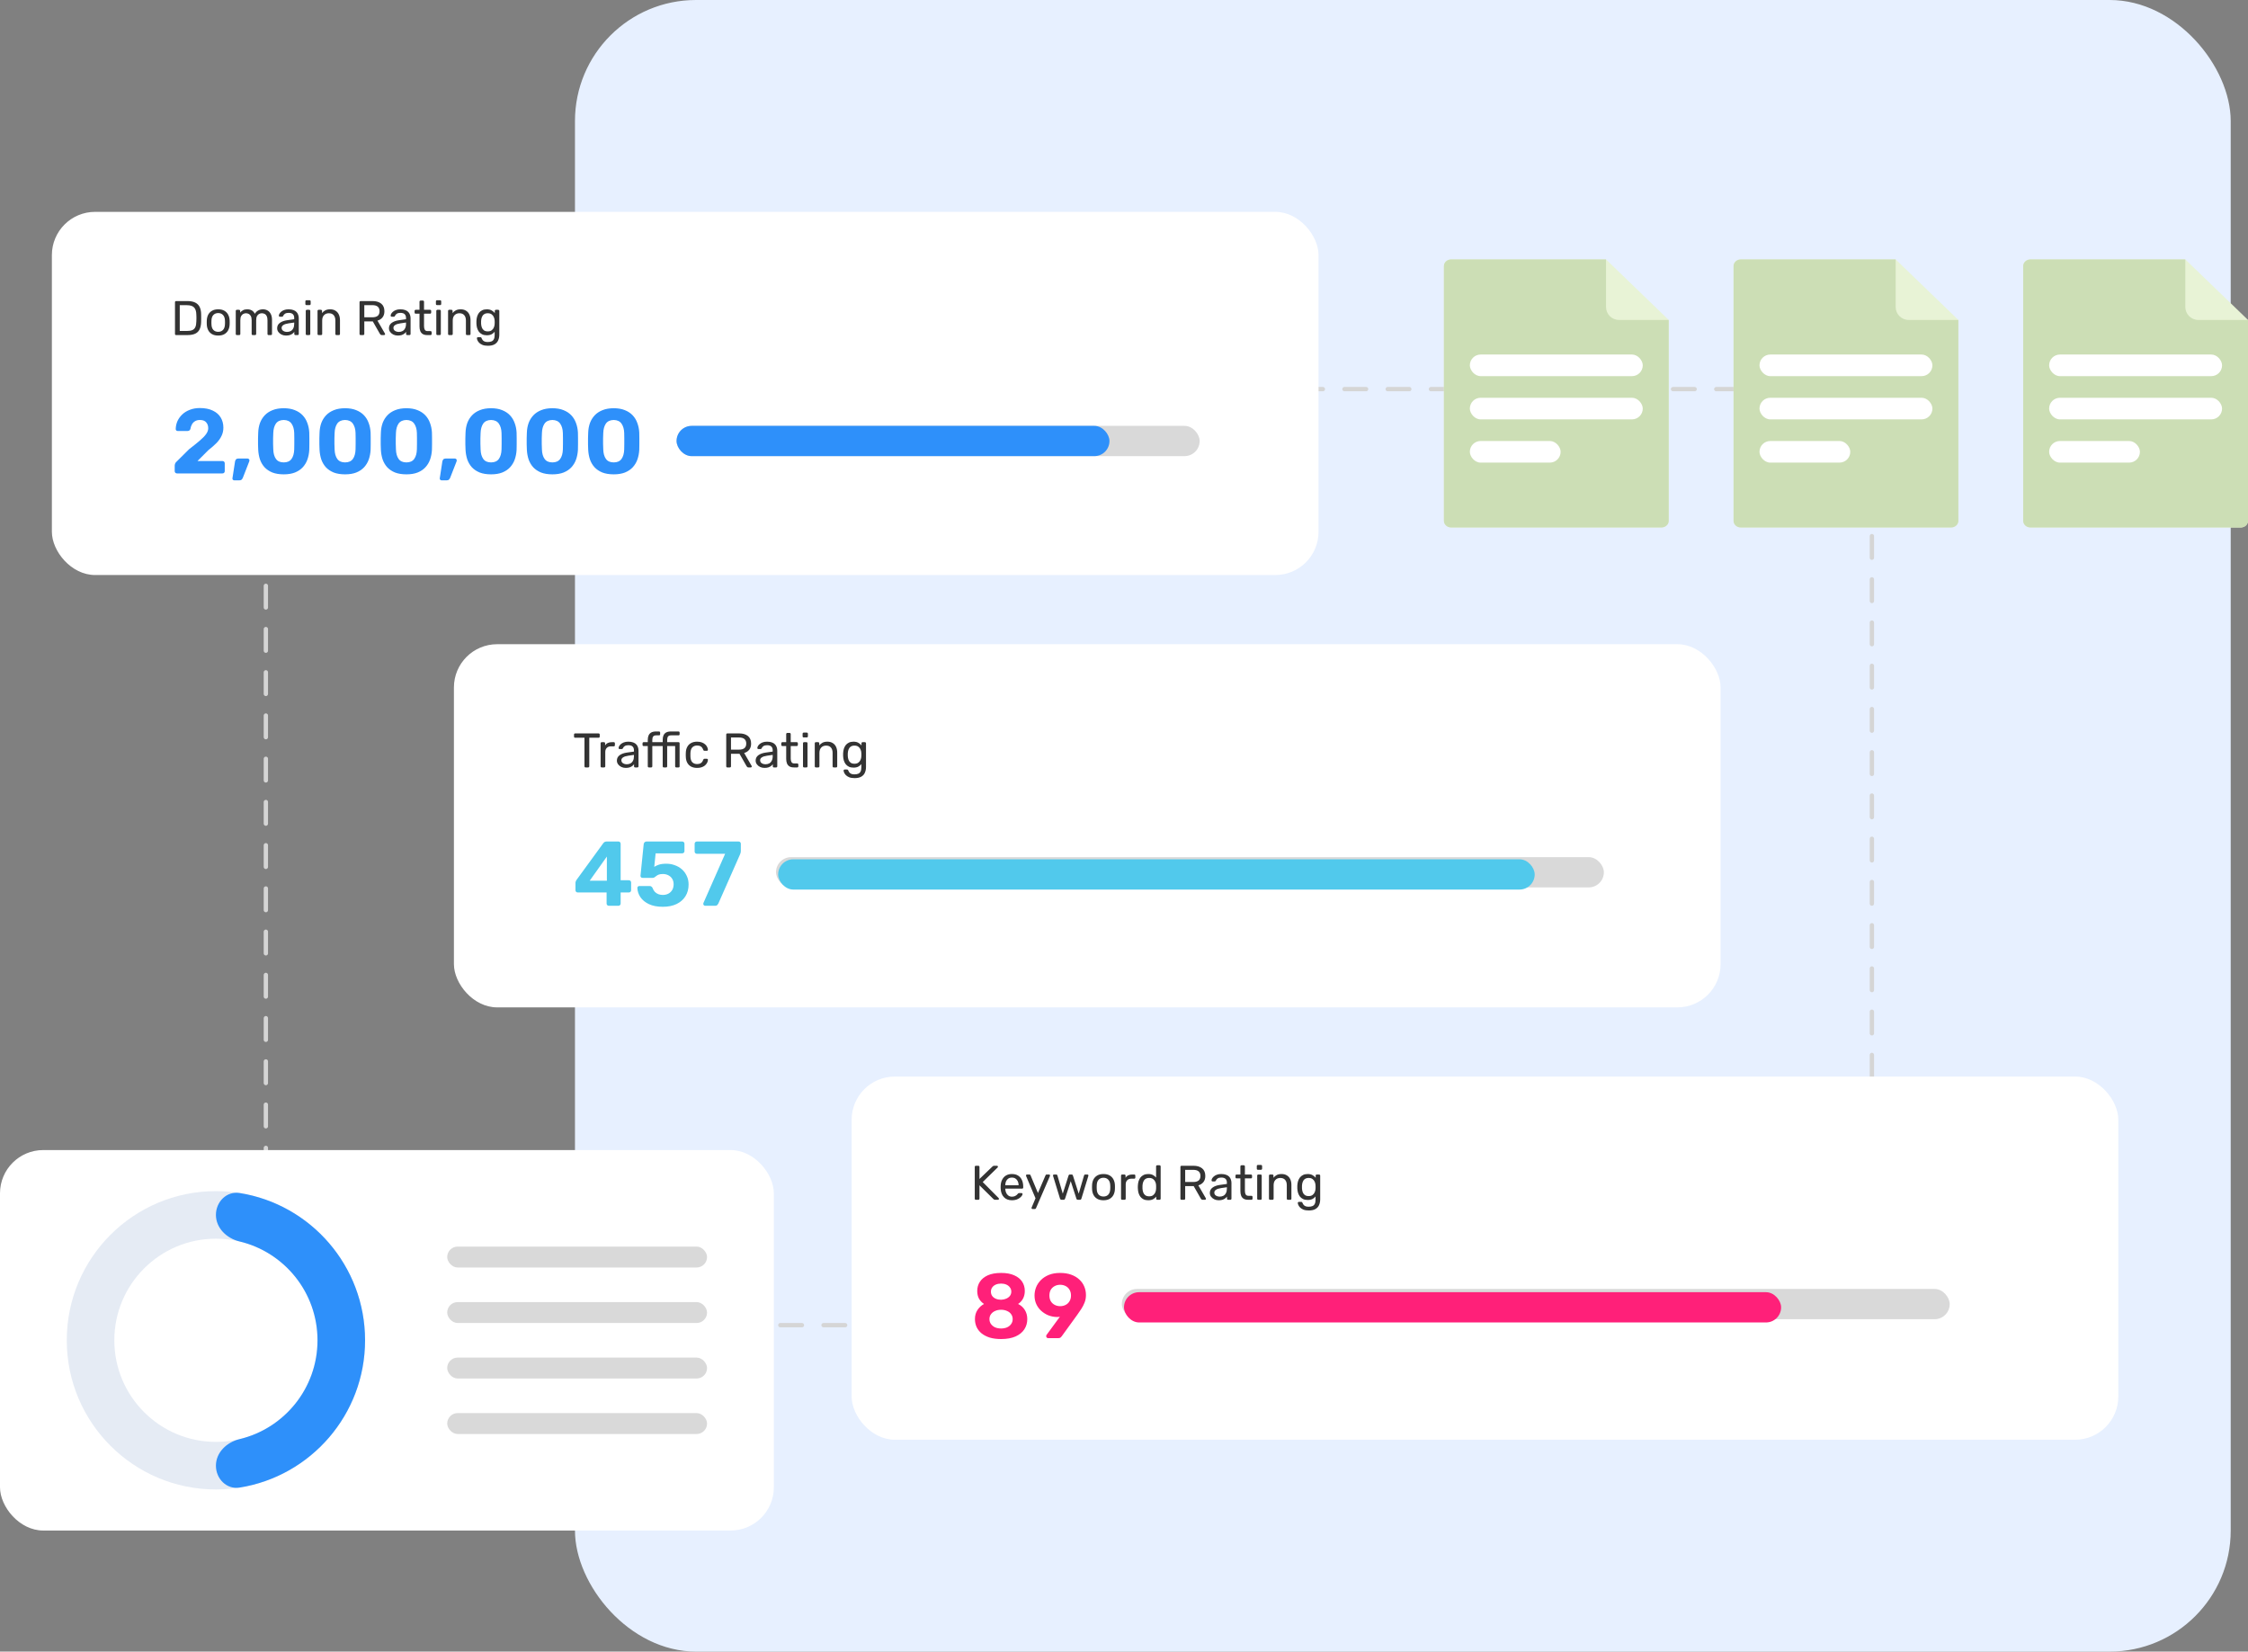 <svg xmlns="http://www.w3.org/2000/svg" width="520" height="382" viewBox="0 0 520 382" fill="none"><rect x="0" y="0" width="520" height="382" fill="#808080" stroke="none"/><rect x="133" width="383" height="382" rx="28" fill="#E7F0FF"></rect><path d="M336 90H294.5H61.5V274V306.5H309.5H433V269V90H336Z" stroke="#D5D5D5" stroke-miterlimit="10" stroke-linecap="round" stroke-dasharray="5 5"></path><rect x="12" y="49" width="293" height="84" rx="10" fill="white"></rect><path d="M40.736 77.5C40.654 77.5 40.59 77.478 40.545 77.433C40.5 77.38 40.478 77.316 40.478 77.242V69.901C40.478 69.819 40.5 69.755 40.545 69.71C40.59 69.658 40.654 69.632 40.736 69.632H43.288C44.06 69.632 44.682 69.748 45.154 69.98C45.626 70.213 45.971 70.557 46.188 71.014C46.405 71.464 46.518 72.019 46.525 72.678C46.533 73.015 46.536 73.311 46.536 73.566C46.536 73.821 46.533 74.113 46.525 74.443C46.51 75.132 46.394 75.705 46.177 76.162C45.967 76.612 45.63 76.949 45.165 77.174C44.708 77.391 44.101 77.5 43.344 77.5H40.736ZM41.58 76.545H43.288C43.805 76.545 44.217 76.473 44.524 76.331C44.832 76.189 45.053 75.96 45.188 75.645C45.33 75.331 45.405 74.915 45.412 74.398C45.427 74.173 45.435 73.978 45.435 73.813C45.435 73.641 45.435 73.472 45.435 73.307C45.435 73.135 45.427 72.94 45.412 72.723C45.397 71.996 45.225 71.46 44.895 71.115C44.566 70.763 44.011 70.587 43.232 70.587H41.58V76.545ZM50.476 77.612C49.906 77.612 49.43 77.504 49.048 77.286C48.666 77.069 48.374 76.769 48.171 76.387C47.969 75.998 47.857 75.555 47.834 75.061C47.827 74.933 47.823 74.772 47.823 74.578C47.823 74.375 47.827 74.214 47.834 74.094C47.857 73.592 47.969 73.15 48.171 72.768C48.381 72.386 48.677 72.086 49.059 71.869C49.441 71.651 49.914 71.543 50.476 71.543C51.038 71.543 51.51 71.651 51.892 71.869C52.274 72.086 52.566 72.386 52.769 72.768C52.978 73.15 53.095 73.592 53.117 74.094C53.125 74.214 53.128 74.375 53.128 74.578C53.128 74.772 53.125 74.933 53.117 75.061C53.095 75.555 52.982 75.998 52.78 76.387C52.578 76.769 52.285 77.069 51.903 77.286C51.521 77.504 51.045 77.612 50.476 77.612ZM50.476 76.747C50.94 76.747 51.311 76.601 51.588 76.308C51.866 76.009 52.016 75.574 52.038 75.005C52.046 74.892 52.049 74.75 52.049 74.578C52.049 74.405 52.046 74.263 52.038 74.15C52.016 73.581 51.866 73.15 51.588 72.858C51.311 72.558 50.94 72.408 50.476 72.408C50.011 72.408 49.636 72.558 49.352 72.858C49.074 73.15 48.928 73.581 48.913 74.15C48.906 74.263 48.902 74.405 48.902 74.578C48.902 74.75 48.906 74.892 48.913 75.005C48.928 75.574 49.074 76.009 49.352 76.308C49.636 76.601 50.011 76.747 50.476 76.747ZM54.794 77.5C54.719 77.5 54.656 77.478 54.603 77.433C54.558 77.38 54.536 77.316 54.536 77.242V71.914C54.536 71.839 54.558 71.779 54.603 71.734C54.656 71.681 54.719 71.655 54.794 71.655H55.3C55.375 71.655 55.435 71.681 55.48 71.734C55.532 71.779 55.559 71.839 55.559 71.914V72.307C55.731 72.075 55.948 71.891 56.211 71.756C56.473 71.614 56.788 71.543 57.155 71.543C58.002 71.535 58.601 71.88 58.953 72.577C59.126 72.262 59.377 72.011 59.706 71.824C60.036 71.636 60.411 71.543 60.831 71.543C61.22 71.543 61.572 71.632 61.887 71.812C62.209 71.992 62.46 72.266 62.64 72.633C62.828 72.993 62.921 73.446 62.921 73.993V77.242C62.921 77.316 62.895 77.38 62.843 77.433C62.797 77.478 62.738 77.5 62.663 77.5H62.134C62.059 77.5 61.996 77.478 61.943 77.433C61.898 77.38 61.876 77.316 61.876 77.242V74.094C61.876 73.674 61.816 73.345 61.696 73.105C61.576 72.865 61.415 72.697 61.213 72.599C61.01 72.502 60.789 72.453 60.549 72.453C60.355 72.453 60.156 72.502 59.954 72.599C59.751 72.697 59.583 72.865 59.448 73.105C59.321 73.345 59.257 73.674 59.257 74.094V77.242C59.257 77.316 59.231 77.38 59.178 77.433C59.133 77.478 59.073 77.5 58.998 77.5H58.47C58.395 77.5 58.331 77.478 58.279 77.433C58.234 77.38 58.212 77.316 58.212 77.242V74.094C58.212 73.674 58.148 73.345 58.02 73.105C57.893 72.865 57.728 72.697 57.526 72.599C57.324 72.502 57.11 72.453 56.885 72.453C56.69 72.453 56.492 72.502 56.289 72.599C56.087 72.697 55.918 72.865 55.783 73.105C55.656 73.345 55.593 73.671 55.593 74.083V77.242C55.593 77.316 55.566 77.38 55.514 77.433C55.469 77.478 55.409 77.5 55.334 77.5H54.794ZM66.155 77.612C65.78 77.612 65.439 77.537 65.132 77.388C64.825 77.238 64.577 77.035 64.39 76.781C64.203 76.526 64.109 76.237 64.109 75.915C64.109 75.398 64.319 74.986 64.738 74.679C65.158 74.371 65.705 74.169 66.379 74.072L68.054 73.836V73.51C68.054 73.15 67.949 72.869 67.74 72.667C67.537 72.464 67.204 72.363 66.739 72.363C66.402 72.363 66.129 72.431 65.919 72.566C65.716 72.7 65.574 72.873 65.492 73.083C65.447 73.195 65.368 73.251 65.255 73.251H64.75C64.667 73.251 64.603 73.229 64.559 73.184C64.521 73.131 64.502 73.071 64.502 73.004C64.502 72.891 64.544 72.753 64.626 72.588C64.716 72.423 64.851 72.262 65.031 72.105C65.21 71.947 65.439 71.816 65.716 71.711C66.001 71.599 66.346 71.543 66.75 71.543C67.2 71.543 67.579 71.603 67.886 71.722C68.193 71.835 68.433 71.989 68.605 72.183C68.785 72.378 68.912 72.599 68.987 72.847C69.07 73.094 69.111 73.345 69.111 73.6V77.242C69.111 77.316 69.085 77.38 69.032 77.433C68.987 77.478 68.927 77.5 68.852 77.5H68.335C68.253 77.5 68.189 77.478 68.144 77.433C68.099 77.38 68.077 77.316 68.077 77.242V76.758C67.979 76.893 67.848 77.028 67.683 77.163C67.519 77.29 67.312 77.399 67.065 77.489C66.818 77.571 66.514 77.612 66.155 77.612ZM66.391 76.769C66.698 76.769 66.979 76.706 67.234 76.578C67.489 76.443 67.687 76.237 67.829 75.96C67.979 75.683 68.054 75.334 68.054 74.915V74.6L66.75 74.791C66.218 74.866 65.817 74.993 65.548 75.173C65.278 75.346 65.143 75.567 65.143 75.836C65.143 76.046 65.203 76.222 65.323 76.365C65.45 76.5 65.608 76.601 65.795 76.668C65.99 76.736 66.188 76.769 66.391 76.769ZM70.985 77.5C70.91 77.5 70.847 77.478 70.794 77.433C70.749 77.38 70.727 77.316 70.727 77.242V71.914C70.727 71.839 70.749 71.779 70.794 71.734C70.847 71.681 70.91 71.655 70.985 71.655H71.525C71.6 71.655 71.66 71.681 71.705 71.734C71.75 71.779 71.772 71.839 71.772 71.914V77.242C71.772 77.316 71.75 77.38 71.705 77.433C71.66 77.478 71.6 77.5 71.525 77.5H70.985ZM70.895 70.565C70.82 70.565 70.757 70.542 70.704 70.497C70.659 70.445 70.637 70.381 70.637 70.306V69.699C70.637 69.624 70.659 69.564 70.704 69.519C70.757 69.467 70.82 69.441 70.895 69.441H71.603C71.678 69.441 71.738 69.467 71.783 69.519C71.836 69.564 71.862 69.624 71.862 69.699V70.306C71.862 70.381 71.836 70.445 71.783 70.497C71.738 70.542 71.678 70.565 71.603 70.565H70.895ZM73.708 77.5C73.633 77.5 73.569 77.478 73.516 77.433C73.472 77.38 73.449 77.316 73.449 77.242V71.914C73.449 71.839 73.472 71.779 73.516 71.734C73.569 71.681 73.633 71.655 73.708 71.655H74.236C74.311 71.655 74.371 71.681 74.416 71.734C74.468 71.779 74.494 71.839 74.494 71.914V72.408C74.689 72.153 74.933 71.947 75.225 71.79C75.525 71.625 75.907 71.543 76.371 71.543C76.859 71.543 77.271 71.651 77.608 71.869C77.953 72.078 78.211 72.374 78.383 72.757C78.556 73.131 78.642 73.57 78.642 74.072V77.242C78.642 77.316 78.62 77.38 78.575 77.433C78.53 77.478 78.47 77.5 78.395 77.5H77.833C77.758 77.5 77.694 77.478 77.642 77.433C77.597 77.38 77.574 77.316 77.574 77.242V74.128C77.574 73.603 77.447 73.195 77.192 72.903C76.937 72.603 76.563 72.453 76.068 72.453C75.603 72.453 75.229 72.603 74.944 72.903C74.667 73.195 74.528 73.603 74.528 74.128V77.242C74.528 77.316 74.502 77.38 74.449 77.433C74.404 77.478 74.344 77.5 74.27 77.5H73.708ZM83.425 77.5C83.343 77.5 83.279 77.478 83.234 77.433C83.189 77.38 83.167 77.316 83.167 77.242V69.901C83.167 69.819 83.189 69.755 83.234 69.71C83.279 69.658 83.343 69.632 83.425 69.632H86.168C87.015 69.632 87.686 69.83 88.18 70.228C88.675 70.625 88.922 71.213 88.922 71.992C88.922 72.569 88.776 73.041 88.484 73.409C88.199 73.768 87.809 74.019 87.315 74.162L89.046 77.151C89.068 77.197 89.079 77.238 89.079 77.275C89.079 77.335 89.053 77.388 89.001 77.433C88.956 77.478 88.903 77.5 88.843 77.5H88.304C88.177 77.5 88.083 77.466 88.023 77.399C87.963 77.331 87.91 77.264 87.865 77.197L86.236 74.341H84.269V77.242C84.269 77.316 84.242 77.38 84.19 77.433C84.145 77.478 84.081 77.5 83.999 77.5H83.425ZM84.269 73.386H86.123C86.685 73.386 87.105 73.27 87.382 73.038C87.659 72.798 87.798 72.446 87.798 71.981C87.798 71.524 87.659 71.175 87.382 70.936C87.112 70.696 86.693 70.576 86.123 70.576H84.269V73.386ZM92.016 77.612C91.641 77.612 91.301 77.537 90.993 77.388C90.686 77.238 90.439 77.035 90.251 76.781C90.064 76.526 89.971 76.237 89.971 75.915C89.971 75.398 90.18 74.986 90.6 74.679C91.02 74.371 91.567 74.169 92.241 74.072L93.916 73.836V73.51C93.916 73.15 93.811 72.869 93.601 72.667C93.399 72.464 93.065 72.363 92.601 72.363C92.263 72.363 91.99 72.431 91.78 72.566C91.578 72.7 91.436 72.873 91.353 73.083C91.308 73.195 91.229 73.251 91.117 73.251H90.611C90.529 73.251 90.465 73.229 90.42 73.184C90.383 73.131 90.364 73.071 90.364 73.004C90.364 72.891 90.405 72.753 90.487 72.588C90.578 72.423 90.712 72.262 90.892 72.105C91.072 71.947 91.301 71.816 91.578 71.711C91.863 71.599 92.207 71.543 92.612 71.543C93.062 71.543 93.44 71.603 93.747 71.722C94.055 71.835 94.294 71.989 94.467 72.183C94.647 72.378 94.774 72.599 94.849 72.847C94.931 73.094 94.972 73.345 94.972 73.6V77.242C94.972 77.316 94.946 77.38 94.894 77.433C94.849 77.478 94.789 77.5 94.714 77.5H94.197C94.114 77.5 94.051 77.478 94.006 77.433C93.961 77.38 93.938 77.316 93.938 77.242V76.758C93.841 76.893 93.71 77.028 93.545 77.163C93.38 77.29 93.174 77.399 92.927 77.489C92.679 77.571 92.376 77.612 92.016 77.612ZM92.252 76.769C92.559 76.769 92.841 76.706 93.095 76.578C93.35 76.443 93.549 76.237 93.691 75.96C93.841 75.683 93.916 75.334 93.916 74.915V74.6L92.612 74.791C92.08 74.866 91.679 74.993 91.409 75.173C91.139 75.346 91.005 75.567 91.005 75.836C91.005 76.046 91.064 76.222 91.184 76.365C91.312 76.5 91.469 76.601 91.656 76.668C91.851 76.736 92.05 76.769 92.252 76.769ZM98.815 77.5C98.396 77.5 98.055 77.421 97.792 77.264C97.53 77.099 97.339 76.871 97.219 76.578C97.099 76.279 97.039 75.926 97.039 75.522V72.554H96.162C96.088 72.554 96.024 72.532 95.971 72.487C95.927 72.434 95.904 72.371 95.904 72.296V71.914C95.904 71.839 95.927 71.779 95.971 71.734C96.024 71.681 96.088 71.655 96.162 71.655H97.039V69.778C97.039 69.703 97.062 69.643 97.107 69.598C97.159 69.546 97.223 69.519 97.298 69.519H97.826C97.901 69.519 97.961 69.546 98.006 69.598C98.058 69.643 98.085 69.703 98.085 69.778V71.655H99.478C99.553 71.655 99.613 71.681 99.658 71.734C99.711 71.779 99.737 71.839 99.737 71.914V72.296C99.737 72.371 99.711 72.434 99.658 72.487C99.613 72.532 99.553 72.554 99.478 72.554H98.085V75.443C98.085 75.795 98.144 76.073 98.264 76.275C98.384 76.477 98.598 76.578 98.905 76.578H99.591C99.666 76.578 99.726 76.605 99.771 76.657C99.823 76.702 99.849 76.762 99.849 76.837V77.242C99.849 77.316 99.823 77.38 99.771 77.433C99.726 77.478 99.666 77.5 99.591 77.5H98.815ZM101.183 77.5C101.108 77.5 101.044 77.478 100.992 77.433C100.947 77.38 100.924 77.316 100.924 77.242V71.914C100.924 71.839 100.947 71.779 100.992 71.734C101.044 71.681 101.108 71.655 101.183 71.655H101.722C101.797 71.655 101.857 71.681 101.902 71.734C101.947 71.779 101.97 71.839 101.97 71.914V77.242C101.97 77.316 101.947 77.38 101.902 77.433C101.857 77.478 101.797 77.5 101.722 77.5H101.183ZM101.093 70.565C101.018 70.565 100.954 70.542 100.902 70.497C100.857 70.445 100.834 70.381 100.834 70.306V69.699C100.834 69.624 100.857 69.564 100.902 69.519C100.954 69.467 101.018 69.441 101.093 69.441H101.801C101.876 69.441 101.936 69.467 101.981 69.519C102.033 69.564 102.059 69.624 102.059 69.699V70.306C102.059 70.381 102.033 70.445 101.981 70.497C101.936 70.542 101.876 70.565 101.801 70.565H101.093ZM103.905 77.5C103.83 77.5 103.766 77.478 103.714 77.433C103.669 77.38 103.646 77.316 103.646 77.242V71.914C103.646 71.839 103.669 71.779 103.714 71.734C103.766 71.681 103.83 71.655 103.905 71.655H104.433C104.508 71.655 104.568 71.681 104.613 71.734C104.666 71.779 104.692 71.839 104.692 71.914V72.408C104.887 72.153 105.13 71.947 105.422 71.79C105.722 71.625 106.104 71.543 106.569 71.543C107.056 71.543 107.468 71.651 107.805 71.869C108.15 72.078 108.409 72.374 108.581 72.757C108.753 73.131 108.839 73.57 108.839 74.072V77.242C108.839 77.316 108.817 77.38 108.772 77.433C108.727 77.478 108.667 77.5 108.592 77.5H108.03C107.955 77.5 107.892 77.478 107.839 77.433C107.794 77.38 107.772 77.316 107.772 77.242V74.128C107.772 73.603 107.644 73.195 107.389 72.903C107.135 72.603 106.76 72.453 106.265 72.453C105.801 72.453 105.426 72.603 105.141 72.903C104.864 73.195 104.726 73.603 104.726 74.128V77.242C104.726 77.316 104.699 77.38 104.647 77.433C104.602 77.478 104.542 77.5 104.467 77.5H103.905ZM112.857 79.973C112.348 79.973 111.928 79.905 111.598 79.77C111.276 79.636 111.021 79.471 110.834 79.276C110.654 79.089 110.523 78.897 110.441 78.703C110.366 78.515 110.324 78.365 110.317 78.253C110.309 78.178 110.332 78.115 110.384 78.062C110.444 78.01 110.508 77.983 110.576 77.983H111.115C111.182 77.983 111.239 77.998 111.284 78.028C111.329 78.058 111.366 78.122 111.396 78.219C111.441 78.332 111.508 78.455 111.598 78.59C111.688 78.733 111.827 78.853 112.014 78.95C112.202 79.055 112.464 79.107 112.801 79.107C113.153 79.107 113.449 79.059 113.689 78.961C113.929 78.871 114.109 78.707 114.229 78.467C114.356 78.234 114.42 77.912 114.42 77.5V76.736C114.24 76.968 114.004 77.163 113.712 77.32C113.419 77.47 113.052 77.545 112.61 77.545C112.19 77.545 111.831 77.474 111.531 77.331C111.231 77.181 110.984 76.983 110.789 76.736C110.602 76.481 110.459 76.192 110.362 75.87C110.272 75.548 110.22 75.211 110.205 74.859C110.197 74.649 110.197 74.443 110.205 74.24C110.22 73.888 110.272 73.551 110.362 73.229C110.459 72.906 110.602 72.618 110.789 72.363C110.984 72.108 111.231 71.91 111.531 71.767C111.831 71.618 112.19 71.543 112.61 71.543C113.06 71.543 113.431 71.629 113.723 71.801C114.023 71.966 114.266 72.168 114.453 72.408V71.925C114.453 71.85 114.476 71.786 114.521 71.734C114.573 71.681 114.637 71.655 114.712 71.655H115.229C115.304 71.655 115.368 71.681 115.42 71.734C115.473 71.786 115.499 71.85 115.499 71.925V77.376C115.499 77.878 115.413 78.324 115.24 78.714C115.075 79.104 114.798 79.411 114.408 79.636C114.026 79.861 113.509 79.973 112.857 79.973ZM112.835 76.646C113.209 76.646 113.509 76.56 113.734 76.387C113.966 76.215 114.135 75.998 114.24 75.735C114.352 75.473 114.412 75.207 114.42 74.937C114.427 74.832 114.431 74.705 114.431 74.555C114.431 74.398 114.427 74.266 114.42 74.162C114.412 73.892 114.352 73.626 114.24 73.364C114.135 73.101 113.966 72.884 113.734 72.712C113.509 72.539 113.209 72.453 112.835 72.453C112.46 72.453 112.16 72.539 111.936 72.712C111.711 72.876 111.55 73.097 111.452 73.375C111.355 73.645 111.299 73.937 111.284 74.251C111.276 74.446 111.276 74.645 111.284 74.847C111.299 75.162 111.355 75.458 111.452 75.735C111.55 76.005 111.711 76.226 111.936 76.398C112.16 76.563 112.46 76.646 112.835 76.646Z" fill="#333333"></path><path d="M40.944 109.5C40.789 109.5 40.661 109.45 40.562 109.351C40.463 109.252 40.413 109.125 40.413 108.969V107.695C40.413 107.581 40.442 107.433 40.498 107.249C40.569 107.05 40.718 106.859 40.944 106.675L43.748 103.893C44.782 103.1 45.617 102.427 46.254 101.875C46.906 101.323 47.387 100.82 47.699 100.367C48.01 99.914 48.166 99.475 48.166 99.05C48.166 98.498 48.01 98.045 47.699 97.691C47.401 97.322 46.913 97.138 46.233 97.138C45.78 97.138 45.398 97.237 45.086 97.436C44.789 97.62 44.555 97.868 44.385 98.179C44.215 98.491 44.102 98.83 44.045 99.199C44.003 99.383 43.911 99.51 43.769 99.581C43.642 99.652 43.507 99.687 43.366 99.687H41.114C40.973 99.687 40.859 99.645 40.774 99.56C40.689 99.461 40.647 99.354 40.647 99.241C40.661 98.59 40.796 97.974 41.05 97.393C41.32 96.813 41.695 96.296 42.176 95.843C42.658 95.39 43.238 95.036 43.918 94.781C44.598 94.512 45.369 94.377 46.233 94.377C47.422 94.377 48.421 94.575 49.228 94.972C50.035 95.354 50.644 95.885 51.055 96.565C51.465 97.245 51.67 98.03 51.67 98.922C51.67 99.602 51.529 100.232 51.246 100.813C50.977 101.393 50.58 101.953 50.056 102.491C49.532 103.015 48.909 103.56 48.187 104.126L45.681 106.633H51.458C51.614 106.633 51.741 106.682 51.84 106.781C51.94 106.88 51.989 107.008 51.989 107.164V108.969C51.989 109.125 51.94 109.252 51.84 109.351C51.741 109.45 51.614 109.5 51.458 109.5H40.944ZM54.151 111.093C54.038 111.093 53.939 111.043 53.854 110.944C53.783 110.859 53.755 110.753 53.769 110.626L54.364 106.76C54.392 106.576 54.463 106.413 54.576 106.272C54.689 106.13 54.859 106.059 55.086 106.059H57.295C57.408 106.059 57.5 106.102 57.571 106.187C57.656 106.257 57.698 106.349 57.698 106.463C57.698 106.548 57.684 106.633 57.656 106.718L56.169 110.52C56.112 110.661 56.027 110.789 55.914 110.902C55.815 111.029 55.652 111.093 55.425 111.093H54.151ZM65.635 109.712C64.616 109.712 63.738 109.571 63.002 109.288C62.28 108.99 61.678 108.587 61.196 108.077C60.729 107.553 60.375 106.951 60.134 106.272C59.908 105.578 59.773 104.841 59.731 104.063C59.717 103.68 59.702 103.255 59.688 102.788C59.688 102.307 59.688 101.825 59.688 101.344C59.702 100.862 59.717 100.423 59.731 100.027C59.759 99.248 59.894 98.519 60.134 97.839C60.389 97.16 60.757 96.565 61.239 96.055C61.72 95.545 62.322 95.149 63.044 94.866C63.781 94.568 64.644 94.42 65.635 94.42C66.627 94.42 67.483 94.568 68.206 94.866C68.928 95.149 69.529 95.545 70.011 96.055C70.492 96.565 70.853 97.16 71.094 97.839C71.349 98.519 71.498 99.248 71.54 100.027C71.554 100.423 71.561 100.862 71.561 101.344C71.576 101.825 71.576 102.307 71.561 102.788C71.561 103.255 71.554 103.68 71.54 104.063C71.498 104.841 71.356 105.578 71.115 106.272C70.875 106.951 70.514 107.553 70.032 108.077C69.565 108.587 68.963 108.99 68.227 109.288C67.505 109.571 66.641 109.712 65.635 109.712ZM65.635 106.951C66.457 106.951 67.059 106.682 67.441 106.144C67.823 105.606 68.028 104.877 68.057 103.956C68.071 103.546 68.078 103.121 68.078 102.682C68.092 102.243 68.092 101.804 68.078 101.365C68.078 100.926 68.071 100.515 68.057 100.133C68.028 99.255 67.823 98.54 67.441 97.988C67.059 97.436 66.457 97.153 65.635 97.138C64.8 97.153 64.191 97.436 63.809 97.988C63.441 98.54 63.242 99.255 63.214 100.133C63.2 100.515 63.186 100.926 63.172 101.365C63.172 101.804 63.172 102.243 63.172 102.682C63.186 103.121 63.2 103.546 63.214 103.956C63.242 104.877 63.448 105.606 63.83 106.144C64.212 106.682 64.814 106.951 65.635 106.951ZM79.823 109.712C78.804 109.712 77.926 109.571 77.189 109.288C76.467 108.99 75.865 108.587 75.384 108.077C74.917 107.553 74.563 106.951 74.322 106.272C74.095 105.578 73.961 104.841 73.918 104.063C73.904 103.68 73.89 103.255 73.876 102.788C73.876 102.307 73.876 101.825 73.876 101.344C73.89 100.862 73.904 100.423 73.918 100.027C73.947 99.248 74.081 98.519 74.322 97.839C74.577 97.16 74.945 96.565 75.427 96.055C75.908 95.545 76.51 95.149 77.232 94.866C77.968 94.568 78.832 94.42 79.823 94.42C80.814 94.42 81.671 94.568 82.393 94.866C83.115 95.149 83.717 95.545 84.199 96.055C84.68 96.565 85.041 97.16 85.282 97.839C85.537 98.519 85.685 99.248 85.728 100.027C85.742 100.423 85.749 100.862 85.749 101.344C85.763 101.825 85.763 102.307 85.749 102.788C85.749 103.255 85.742 103.68 85.728 104.063C85.685 104.841 85.544 105.578 85.303 106.272C85.062 106.951 84.701 107.553 84.22 108.077C83.752 108.587 83.151 108.99 82.414 109.288C81.692 109.571 80.829 109.712 79.823 109.712ZM79.823 106.951C80.644 106.951 81.246 106.682 81.629 106.144C82.011 105.606 82.216 104.877 82.245 103.956C82.259 103.546 82.266 103.121 82.266 102.682C82.28 102.243 82.28 101.804 82.266 101.365C82.266 100.926 82.259 100.515 82.245 100.133C82.216 99.255 82.011 98.54 81.629 97.988C81.246 97.436 80.644 97.153 79.823 97.138C78.988 97.153 78.379 97.436 77.996 97.988C77.628 98.54 77.43 99.255 77.402 100.133C77.388 100.515 77.374 100.926 77.359 101.365C77.359 101.804 77.359 102.243 77.359 102.682C77.374 103.121 77.388 103.546 77.402 103.956C77.43 104.877 77.635 105.606 78.018 106.144C78.4 106.682 79.002 106.951 79.823 106.951ZM94.011 109.712C92.991 109.712 92.113 109.571 91.377 109.288C90.655 108.99 90.053 108.587 89.572 108.077C89.104 107.553 88.75 106.951 88.51 106.272C88.283 105.578 88.149 104.841 88.106 104.063C88.092 103.68 88.078 103.255 88.064 102.788C88.064 102.307 88.064 101.825 88.064 101.344C88.078 100.862 88.092 100.423 88.106 100.027C88.134 99.248 88.269 98.519 88.51 97.839C88.764 97.16 89.133 96.565 89.614 96.055C90.096 95.545 90.697 95.149 91.419 94.866C92.156 94.568 93.02 94.42 94.011 94.42C95.002 94.42 95.859 94.568 96.581 94.866C97.303 95.149 97.905 95.545 98.386 96.055C98.868 96.565 99.229 97.16 99.469 97.839C99.724 98.519 99.873 99.248 99.915 100.027C99.93 100.423 99.937 100.862 99.937 101.344C99.951 101.825 99.951 102.307 99.937 102.788C99.937 103.255 99.93 103.68 99.915 104.063C99.873 104.841 99.731 105.578 99.491 106.272C99.25 106.951 98.889 107.553 98.407 108.077C97.94 108.587 97.338 108.99 96.602 109.288C95.88 109.571 95.016 109.712 94.011 109.712ZM94.011 106.951C94.832 106.951 95.434 106.682 95.816 106.144C96.198 105.606 96.404 104.877 96.432 103.956C96.446 103.546 96.453 103.121 96.453 102.682C96.468 102.243 96.468 101.804 96.453 101.365C96.453 100.926 96.446 100.515 96.432 100.133C96.404 99.255 96.198 98.54 95.816 97.988C95.434 97.436 94.832 97.153 94.011 97.138C93.175 97.153 92.567 97.436 92.184 97.988C91.816 98.54 91.618 99.255 91.589 100.133C91.575 100.515 91.561 100.926 91.547 101.365C91.547 101.804 91.547 102.243 91.547 102.682C91.561 103.121 91.575 103.546 91.589 103.956C91.618 104.877 91.823 105.606 92.205 106.144C92.588 106.682 93.189 106.951 94.011 106.951ZM102.107 111.093C101.994 111.093 101.895 111.043 101.81 110.944C101.739 110.859 101.711 110.753 101.725 110.626L102.319 106.76C102.348 106.576 102.419 106.413 102.532 106.272C102.645 106.13 102.815 106.059 103.042 106.059H105.251C105.364 106.059 105.456 106.102 105.527 106.187C105.612 106.257 105.654 106.349 105.654 106.463C105.654 106.548 105.64 106.633 105.612 106.718L104.125 110.52C104.068 110.661 103.983 110.789 103.87 110.902C103.771 111.029 103.608 111.093 103.381 111.093H102.107ZM113.591 109.712C112.572 109.712 111.694 109.571 110.958 109.288C110.236 108.99 109.634 108.587 109.152 108.077C108.685 107.553 108.331 106.951 108.09 106.272C107.864 105.578 107.729 104.841 107.687 104.063C107.673 103.68 107.658 103.255 107.644 102.788C107.644 102.307 107.644 101.825 107.644 101.344C107.658 100.862 107.673 100.423 107.687 100.027C107.715 99.248 107.85 98.519 108.09 97.839C108.345 97.16 108.713 96.565 109.195 96.055C109.676 95.545 110.278 95.149 111 94.866C111.736 94.568 112.6 94.42 113.591 94.42C114.583 94.42 115.439 94.568 116.161 94.866C116.884 95.149 117.485 95.545 117.967 96.055C118.448 96.565 118.809 97.16 119.05 97.839C119.305 98.519 119.454 99.248 119.496 100.027C119.51 100.423 119.517 100.862 119.517 101.344C119.532 101.825 119.532 102.307 119.517 102.788C119.517 103.255 119.51 103.68 119.496 104.063C119.454 104.841 119.312 105.578 119.071 106.272C118.831 106.951 118.47 107.553 117.988 108.077C117.521 108.587 116.919 108.99 116.183 109.288C115.461 109.571 114.597 109.712 113.591 109.712ZM113.591 106.951C114.413 106.951 115.015 106.682 115.397 106.144C115.779 105.606 115.984 104.877 116.013 103.956C116.027 103.546 116.034 103.121 116.034 102.682C116.048 102.243 116.048 101.804 116.034 101.365C116.034 100.926 116.027 100.515 116.013 100.133C115.984 99.255 115.779 98.54 115.397 97.988C115.015 97.436 114.413 97.153 113.591 97.138C112.756 97.153 112.147 97.436 111.765 97.988C111.397 98.54 111.198 99.255 111.17 100.133C111.156 100.515 111.142 100.926 111.128 101.365C111.128 101.804 111.128 102.243 111.128 102.682C111.142 103.121 111.156 103.546 111.17 103.956C111.198 104.877 111.404 105.606 111.786 106.144C112.168 106.682 112.77 106.951 113.591 106.951ZM127.779 109.712C126.76 109.712 125.882 109.571 125.145 109.288C124.423 108.99 123.821 108.587 123.34 108.077C122.873 107.553 122.519 106.951 122.278 106.272C122.051 105.578 121.917 104.841 121.874 104.063C121.86 103.68 121.846 103.255 121.832 102.788C121.832 102.307 121.832 101.825 121.832 101.344C121.846 100.862 121.86 100.423 121.874 100.027C121.903 99.248 122.037 98.519 122.278 97.839C122.533 97.16 122.901 96.565 123.382 96.055C123.864 95.545 124.466 95.149 125.188 94.866C125.924 94.568 126.788 94.42 127.779 94.42C128.77 94.42 129.627 94.568 130.349 94.866C131.071 95.149 131.673 95.545 132.155 96.055C132.636 96.565 132.997 97.16 133.238 97.839C133.493 98.519 133.641 99.248 133.684 100.027C133.698 100.423 133.705 100.862 133.705 101.344C133.719 101.825 133.719 102.307 133.705 102.788C133.705 103.255 133.698 103.68 133.684 104.063C133.641 104.841 133.5 105.578 133.259 106.272C133.018 106.951 132.657 107.553 132.176 108.077C131.708 108.587 131.107 108.99 130.37 109.288C129.648 109.571 128.784 109.712 127.779 109.712ZM127.779 106.951C128.6 106.951 129.202 106.682 129.584 106.144C129.967 105.606 130.172 104.877 130.2 103.956C130.215 103.546 130.222 103.121 130.222 102.682C130.236 102.243 130.236 101.804 130.222 101.365C130.222 100.926 130.215 100.515 130.2 100.133C130.172 99.255 129.967 98.54 129.584 97.988C129.202 97.436 128.6 97.153 127.779 97.138C126.944 97.153 126.335 97.436 125.952 97.988C125.584 98.54 125.386 99.255 125.358 100.133C125.344 100.515 125.329 100.926 125.315 101.365C125.315 101.804 125.315 102.243 125.315 102.682C125.329 103.121 125.344 103.546 125.358 103.956C125.386 104.877 125.591 105.606 125.974 106.144C126.356 106.682 126.958 106.951 127.779 106.951ZM141.967 109.712C140.947 109.712 140.069 109.571 139.333 109.288C138.611 108.99 138.009 108.587 137.528 108.077C137.06 107.553 136.706 106.951 136.466 106.272C136.239 105.578 136.105 104.841 136.062 104.063C136.048 103.68 136.034 103.255 136.02 102.788C136.02 102.307 136.02 101.825 136.02 101.344C136.034 100.862 136.048 100.423 136.062 100.027C136.09 99.248 136.225 98.519 136.466 97.839C136.72 97.16 137.089 96.565 137.57 96.055C138.052 95.545 138.653 95.149 139.375 94.866C140.112 94.568 140.976 94.42 141.967 94.42C142.958 94.42 143.815 94.568 144.537 94.866C145.259 95.149 145.861 95.545 146.342 96.055C146.824 96.565 147.185 97.16 147.425 97.839C147.68 98.519 147.829 99.248 147.871 100.027C147.886 100.423 147.893 100.862 147.893 101.344C147.907 101.825 147.907 102.307 147.893 102.788C147.893 103.255 147.886 103.68 147.871 104.063C147.829 104.841 147.687 105.578 147.447 106.272C147.206 106.951 146.845 107.553 146.363 108.077C145.896 108.587 145.294 108.99 144.558 109.288C143.836 109.571 142.972 109.712 141.967 109.712ZM141.967 106.951C142.788 106.951 143.39 106.682 143.772 106.144C144.154 105.606 144.36 104.877 144.388 103.956C144.402 103.546 144.409 103.121 144.409 102.682C144.424 102.243 144.424 101.804 144.409 101.365C144.409 100.926 144.402 100.515 144.388 100.133C144.36 99.255 144.154 98.54 143.772 97.988C143.39 97.436 142.788 97.153 141.967 97.138C141.131 97.153 140.522 97.436 140.14 97.988C139.772 98.54 139.574 99.255 139.545 100.133C139.531 100.515 139.517 100.926 139.503 101.365C139.503 101.804 139.503 102.243 139.503 102.682C139.517 103.121 139.531 103.546 139.545 103.956C139.574 104.877 139.779 105.606 140.161 106.144C140.544 106.682 141.145 106.951 141.967 106.951Z" fill="#2E90FA"></path><rect x="156.5" y="98.5" width="121" height="7" rx="3.5" fill="#D9D9D9"></rect><rect x="156.5" y="98.5" width="100.138" height="7" rx="3.5" fill="#2E90FA"></rect><rect x="105" y="149" width="293" height="84" rx="10" fill="white"></rect><path d="M135.456 177.5C135.381 177.5 135.318 177.478 135.265 177.433C135.22 177.38 135.198 177.316 135.198 177.241V170.632H133.04C132.965 170.632 132.901 170.61 132.848 170.565C132.803 170.512 132.781 170.449 132.781 170.374V169.902C132.781 169.819 132.803 169.755 132.848 169.71C132.901 169.658 132.965 169.632 133.04 169.632H138.457C138.54 169.632 138.603 169.658 138.648 169.71C138.701 169.755 138.727 169.819 138.727 169.902V170.374C138.727 170.449 138.701 170.512 138.648 170.565C138.603 170.61 138.54 170.632 138.457 170.632H136.31V177.241C136.31 177.316 136.284 177.38 136.232 177.433C136.187 177.478 136.123 177.5 136.041 177.5H135.456ZM139.189 177.5C139.114 177.5 139.05 177.478 138.997 177.433C138.952 177.38 138.93 177.316 138.93 177.241V171.925C138.93 171.85 138.952 171.786 138.997 171.734C139.05 171.681 139.114 171.655 139.189 171.655H139.706C139.781 171.655 139.844 171.681 139.897 171.734C139.949 171.786 139.975 171.85 139.975 171.925V172.419C140.125 172.165 140.331 171.974 140.594 171.846C140.856 171.719 141.171 171.655 141.538 171.655H141.987C142.062 171.655 142.122 171.681 142.167 171.734C142.212 171.779 142.235 171.839 142.235 171.914V172.374C142.235 172.449 142.212 172.509 142.167 172.554C142.122 172.599 142.062 172.622 141.987 172.622H141.313C140.908 172.622 140.59 172.742 140.358 172.981C140.125 173.214 140.009 173.532 140.009 173.937V177.241C140.009 177.316 139.983 177.38 139.93 177.433C139.878 177.478 139.814 177.5 139.739 177.5H139.189ZM144.742 177.612C144.367 177.612 144.026 177.537 143.719 177.388C143.412 177.238 143.165 177.035 142.977 176.781C142.79 176.526 142.696 176.237 142.696 175.915C142.696 175.398 142.906 174.986 143.326 174.679C143.745 174.371 144.292 174.169 144.967 174.072L146.642 173.836V173.51C146.642 173.15 146.537 172.869 146.327 172.667C146.125 172.464 145.791 172.363 145.327 172.363C144.989 172.363 144.716 172.431 144.506 172.565C144.304 172.7 144.161 172.873 144.079 173.083C144.034 173.195 143.955 173.251 143.843 173.251H143.337C143.255 173.251 143.191 173.229 143.146 173.184C143.108 173.131 143.09 173.071 143.09 173.004C143.09 172.891 143.131 172.753 143.213 172.588C143.303 172.423 143.438 172.262 143.618 172.105C143.798 171.947 144.026 171.816 144.304 171.711C144.588 171.599 144.933 171.543 145.338 171.543C145.787 171.543 146.166 171.603 146.473 171.722C146.78 171.835 147.02 171.988 147.192 172.183C147.372 172.378 147.5 172.599 147.575 172.847C147.657 173.094 147.698 173.345 147.698 173.6V177.241C147.698 177.316 147.672 177.38 147.62 177.433C147.575 177.478 147.515 177.5 147.44 177.5H146.923C146.84 177.5 146.777 177.478 146.732 177.433C146.687 177.38 146.664 177.316 146.664 177.241V176.758C146.567 176.893 146.436 177.028 146.271 177.163C146.106 177.29 145.9 177.399 145.653 177.489C145.405 177.571 145.102 177.612 144.742 177.612ZM144.978 176.769C145.285 176.769 145.566 176.706 145.821 176.578C146.076 176.443 146.274 176.237 146.417 175.96C146.567 175.683 146.642 175.334 146.642 174.915V174.6L145.338 174.791C144.806 174.866 144.405 174.993 144.135 175.173C143.865 175.346 143.73 175.567 143.73 175.836C143.73 176.046 143.79 176.222 143.91 176.365C144.038 176.5 144.195 176.601 144.382 176.668C144.577 176.736 144.776 176.769 144.978 176.769ZM150.102 177.5C150.027 177.5 149.964 177.478 149.911 177.433C149.866 177.38 149.844 177.316 149.844 177.241V172.554H148.888C148.813 172.554 148.75 172.532 148.697 172.487C148.652 172.434 148.63 172.371 148.63 172.296V171.914C148.63 171.839 148.652 171.779 148.697 171.734C148.75 171.681 148.813 171.655 148.888 171.655H149.844V171.093C149.844 170.711 149.907 170.377 150.035 170.093C150.162 169.8 150.365 169.576 150.642 169.418C150.927 169.261 151.305 169.182 151.777 169.182H152.451C152.526 169.182 152.586 169.208 152.631 169.261C152.676 169.306 152.699 169.366 152.699 169.441V169.823C152.699 169.898 152.676 169.961 152.631 170.014C152.586 170.059 152.526 170.081 152.451 170.081H151.8C151.447 170.081 151.208 170.175 151.08 170.362C150.953 170.542 150.889 170.805 150.889 171.149V171.655H153.295V171.093C153.295 170.711 153.354 170.377 153.474 170.093C153.602 169.8 153.804 169.576 154.081 169.418C154.366 169.261 154.745 169.182 155.217 169.182H156.959C157.034 169.182 157.094 169.208 157.139 169.261C157.184 169.306 157.206 169.366 157.206 169.441V169.823C157.206 169.898 157.184 169.961 157.139 170.014C157.094 170.059 157.034 170.081 156.959 170.081H155.239C154.887 170.081 154.647 170.175 154.52 170.362C154.392 170.542 154.329 170.805 154.329 171.149V171.655H156.959C157.034 171.655 157.094 171.681 157.139 171.734C157.184 171.779 157.206 171.839 157.206 171.914V177.241C157.206 177.316 157.184 177.38 157.139 177.433C157.094 177.478 157.034 177.5 156.959 177.5H156.431C156.356 177.5 156.292 177.478 156.239 177.433C156.195 177.38 156.172 177.316 156.172 177.241V172.554H154.329V177.241C154.329 177.316 154.306 177.38 154.261 177.433C154.216 177.478 154.153 177.5 154.07 177.5H153.553C153.478 177.5 153.414 177.478 153.362 177.433C153.317 177.38 153.295 177.316 153.295 177.241V172.554H150.889V177.241C150.889 177.316 150.863 177.38 150.81 177.433C150.765 177.478 150.706 177.5 150.631 177.5H150.102ZM161.246 177.612C160.714 177.612 160.254 177.511 159.864 177.309C159.482 177.099 159.186 176.803 158.976 176.421C158.766 176.031 158.654 175.567 158.639 175.027C158.631 174.915 158.627 174.765 158.627 174.578C158.627 174.39 158.631 174.24 158.639 174.128C158.654 173.588 158.766 173.128 158.976 172.745C159.186 172.356 159.482 172.06 159.864 171.857C160.254 171.648 160.714 171.543 161.246 171.543C161.681 171.543 162.052 171.603 162.359 171.722C162.674 171.842 162.932 171.996 163.135 172.183C163.337 172.371 163.487 172.573 163.584 172.79C163.689 173.008 163.746 173.214 163.753 173.409C163.761 173.483 163.738 173.543 163.686 173.588C163.633 173.633 163.569 173.656 163.495 173.656H162.955C162.88 173.656 162.824 173.641 162.786 173.611C162.749 173.573 162.711 173.513 162.674 173.431C162.539 173.064 162.355 172.805 162.123 172.655C161.891 172.506 161.602 172.431 161.258 172.431C160.808 172.431 160.441 172.569 160.156 172.847C159.879 173.124 159.729 173.57 159.707 174.184C159.699 174.454 159.699 174.716 159.707 174.971C159.729 175.593 159.879 176.043 160.156 176.32C160.441 176.59 160.808 176.724 161.258 176.724C161.602 176.724 161.891 176.649 162.123 176.5C162.355 176.35 162.539 176.091 162.674 175.724C162.711 175.642 162.749 175.585 162.786 175.555C162.824 175.518 162.88 175.499 162.955 175.499H163.495C163.569 175.499 163.633 175.522 163.686 175.567C163.738 175.612 163.761 175.672 163.753 175.747C163.746 175.904 163.712 176.065 163.652 176.23C163.592 176.395 163.495 176.563 163.36 176.736C163.232 176.901 163.071 177.05 162.876 177.185C162.681 177.313 162.445 177.418 162.168 177.5C161.898 177.575 161.591 177.612 161.246 177.612ZM168.248 177.5C168.165 177.5 168.102 177.478 168.057 177.433C168.012 177.38 167.989 177.316 167.989 177.241V169.902C167.989 169.819 168.012 169.755 168.057 169.71C168.102 169.658 168.165 169.632 168.248 169.632H170.99C171.837 169.632 172.508 169.83 173.002 170.228C173.497 170.625 173.744 171.213 173.744 171.992C173.744 172.569 173.598 173.041 173.306 173.409C173.021 173.768 172.631 174.019 172.137 174.162L173.868 177.152C173.89 177.197 173.902 177.238 173.902 177.275C173.902 177.335 173.875 177.388 173.823 177.433C173.778 177.478 173.726 177.5 173.666 177.5H173.126C172.999 177.5 172.905 177.466 172.845 177.399C172.785 177.331 172.733 177.264 172.688 177.197L171.058 174.341H169.091V177.241C169.091 177.316 169.065 177.38 169.012 177.433C168.967 177.478 168.903 177.5 168.821 177.5H168.248ZM169.091 173.386H170.945C171.507 173.386 171.927 173.27 172.204 173.038C172.482 172.798 172.62 172.446 172.62 171.981C172.62 171.524 172.482 171.175 172.204 170.936C171.935 170.696 171.515 170.576 170.945 170.576H169.091V173.386ZM176.838 177.612C176.464 177.612 176.123 177.537 175.816 177.388C175.508 177.238 175.261 177.035 175.074 176.781C174.886 176.526 174.793 176.237 174.793 175.915C174.793 175.398 175.003 174.986 175.422 174.679C175.842 174.371 176.389 174.169 177.063 174.072L178.738 173.836V173.51C178.738 173.15 178.633 172.869 178.423 172.667C178.221 172.464 177.888 172.363 177.423 172.363C177.086 172.363 176.812 172.431 176.602 172.565C176.4 172.7 176.258 172.873 176.175 173.083C176.13 173.195 176.052 173.251 175.939 173.251H175.433C175.351 173.251 175.287 173.229 175.242 173.184C175.205 173.131 175.186 173.071 175.186 173.004C175.186 172.891 175.227 172.753 175.31 172.588C175.4 172.423 175.535 172.262 175.714 172.105C175.894 171.947 176.123 171.816 176.4 171.711C176.685 171.599 177.03 171.543 177.434 171.543C177.884 171.543 178.262 171.603 178.569 171.722C178.877 171.835 179.116 171.988 179.289 172.183C179.469 172.378 179.596 172.599 179.671 172.847C179.753 173.094 179.795 173.345 179.795 173.6V177.241C179.795 177.316 179.768 177.38 179.716 177.433C179.671 177.478 179.611 177.5 179.536 177.5H179.019C178.937 177.5 178.873 177.478 178.828 177.433C178.783 177.38 178.761 177.316 178.761 177.241V176.758C178.663 176.893 178.532 177.028 178.367 177.163C178.202 177.29 177.996 177.399 177.749 177.489C177.502 177.571 177.198 177.612 176.838 177.612ZM177.074 176.769C177.382 176.769 177.663 176.706 177.918 176.578C178.172 176.443 178.371 176.237 178.513 175.96C178.663 175.683 178.738 175.334 178.738 174.915V174.6L177.434 174.791C176.902 174.866 176.501 174.993 176.231 175.173C175.962 175.346 175.827 175.567 175.827 175.836C175.827 176.046 175.887 176.222 176.007 176.365C176.134 176.5 176.291 176.601 176.479 176.668C176.674 176.736 176.872 176.769 177.074 176.769ZM183.637 177.5C183.218 177.5 182.877 177.421 182.615 177.264C182.352 177.099 182.161 176.871 182.041 176.578C181.921 176.279 181.861 175.926 181.861 175.522V172.554H180.985C180.91 172.554 180.846 172.532 180.794 172.487C180.749 172.434 180.726 172.371 180.726 172.296V171.914C180.726 171.839 180.749 171.779 180.794 171.734C180.846 171.681 180.91 171.655 180.985 171.655H181.861V169.778C181.861 169.703 181.884 169.643 181.929 169.598C181.981 169.546 182.045 169.519 182.12 169.519H182.648C182.723 169.519 182.783 169.546 182.828 169.598C182.881 169.643 182.907 169.703 182.907 169.778V171.655H184.301C184.376 171.655 184.436 171.681 184.48 171.734C184.533 171.779 184.559 171.839 184.559 171.914V172.296C184.559 172.371 184.533 172.434 184.48 172.487C184.436 172.532 184.376 172.554 184.301 172.554H182.907V175.443C182.907 175.795 182.967 176.072 183.087 176.275C183.207 176.477 183.42 176.578 183.727 176.578H184.413C184.488 176.578 184.548 176.605 184.593 176.657C184.645 176.702 184.672 176.762 184.672 176.837V177.241C184.672 177.316 184.645 177.38 184.593 177.433C184.548 177.478 184.488 177.5 184.413 177.5H183.637ZM186.005 177.5C185.93 177.5 185.866 177.478 185.814 177.433C185.769 177.38 185.746 177.316 185.746 177.241V171.914C185.746 171.839 185.769 171.779 185.814 171.734C185.866 171.681 185.93 171.655 186.005 171.655H186.544C186.619 171.655 186.679 171.681 186.724 171.734C186.769 171.779 186.792 171.839 186.792 171.914V177.241C186.792 177.316 186.769 177.38 186.724 177.433C186.679 177.478 186.619 177.5 186.544 177.5H186.005ZM185.915 170.565C185.84 170.565 185.776 170.542 185.724 170.497C185.679 170.445 185.656 170.381 185.656 170.306V169.699C185.656 169.624 185.679 169.564 185.724 169.519C185.776 169.467 185.84 169.441 185.915 169.441H186.623C186.698 169.441 186.758 169.467 186.803 169.519C186.855 169.564 186.882 169.624 186.882 169.699V170.306C186.882 170.381 186.855 170.445 186.803 170.497C186.758 170.542 186.698 170.565 186.623 170.565H185.915ZM188.727 177.5C188.652 177.5 188.589 177.478 188.536 177.433C188.491 177.38 188.469 177.316 188.469 177.241V171.914C188.469 171.839 188.491 171.779 188.536 171.734C188.589 171.681 188.652 171.655 188.727 171.655H189.255C189.33 171.655 189.39 171.681 189.435 171.734C189.488 171.779 189.514 171.839 189.514 171.914V172.408C189.709 172.153 189.952 171.947 190.245 171.79C190.544 171.625 190.927 171.543 191.391 171.543C191.878 171.543 192.29 171.651 192.628 171.869C192.972 172.078 193.231 172.374 193.403 172.757C193.576 173.131 193.662 173.57 193.662 174.072V177.241C193.662 177.316 193.639 177.38 193.594 177.433C193.549 177.478 193.489 177.5 193.414 177.5H192.852C192.777 177.5 192.714 177.478 192.661 177.433C192.616 177.38 192.594 177.316 192.594 177.241V174.128C192.594 173.603 192.466 173.195 192.212 172.903C191.957 172.603 191.582 172.453 191.088 172.453C190.623 172.453 190.248 172.603 189.964 172.903C189.686 173.195 189.548 173.603 189.548 174.128V177.241C189.548 177.316 189.522 177.38 189.469 177.433C189.424 177.478 189.364 177.5 189.289 177.5H188.727ZM197.68 179.973C197.17 179.973 196.75 179.905 196.421 179.771C196.098 179.636 195.844 179.471 195.656 179.276C195.476 179.089 195.345 178.898 195.263 178.703C195.188 178.515 195.147 178.366 195.139 178.253C195.132 178.178 195.154 178.114 195.207 178.062C195.267 178.01 195.33 177.983 195.398 177.983H195.937C196.005 177.983 196.061 177.998 196.106 178.028C196.151 178.058 196.188 178.122 196.218 178.219C196.263 178.332 196.331 178.455 196.421 178.59C196.511 178.733 196.649 178.853 196.836 178.95C197.024 179.055 197.286 179.107 197.623 179.107C197.976 179.107 198.272 179.059 198.511 178.961C198.751 178.871 198.931 178.706 199.051 178.467C199.178 178.234 199.242 177.912 199.242 177.5V176.736C199.062 176.968 198.826 177.163 198.534 177.32C198.242 177.47 197.874 177.545 197.432 177.545C197.013 177.545 196.653 177.474 196.353 177.331C196.053 177.182 195.806 176.983 195.611 176.736C195.424 176.481 195.282 176.192 195.184 175.87C195.094 175.548 195.042 175.211 195.027 174.859C195.019 174.649 195.019 174.443 195.027 174.24C195.042 173.888 195.094 173.551 195.184 173.229C195.282 172.906 195.424 172.618 195.611 172.363C195.806 172.108 196.053 171.91 196.353 171.767C196.653 171.618 197.013 171.543 197.432 171.543C197.882 171.543 198.253 171.629 198.545 171.801C198.845 171.966 199.088 172.168 199.276 172.408V171.925C199.276 171.85 199.298 171.786 199.343 171.734C199.396 171.681 199.459 171.655 199.534 171.655H200.051C200.126 171.655 200.19 171.681 200.242 171.734C200.295 171.786 200.321 171.85 200.321 171.925V177.376C200.321 177.878 200.235 178.324 200.062 178.714C199.898 179.104 199.62 179.411 199.231 179.636C198.849 179.86 198.331 179.973 197.68 179.973ZM197.657 176.646C198.032 176.646 198.331 176.56 198.556 176.387C198.789 176.215 198.957 175.998 199.062 175.735C199.174 175.473 199.234 175.207 199.242 174.937C199.249 174.832 199.253 174.705 199.253 174.555C199.253 174.398 199.249 174.267 199.242 174.162C199.234 173.892 199.174 173.626 199.062 173.364C198.957 173.101 198.789 172.884 198.556 172.712C198.331 172.539 198.032 172.453 197.657 172.453C197.282 172.453 196.983 172.539 196.758 172.712C196.533 172.876 196.372 173.098 196.274 173.375C196.177 173.645 196.121 173.937 196.106 174.252C196.098 174.446 196.098 174.645 196.106 174.847C196.121 175.162 196.177 175.458 196.274 175.735C196.372 176.005 196.533 176.226 196.758 176.398C196.983 176.563 197.282 176.646 197.657 176.646Z" fill="#333333"></path><path d="M140.826 209.5C140.684 209.5 140.564 209.45 140.465 209.351C140.366 209.252 140.316 209.125 140.316 208.969V206.42H133.626C133.484 206.42 133.364 206.371 133.265 206.272C133.166 206.172 133.116 206.045 133.116 205.889V204.169C133.116 204.07 133.137 203.963 133.18 203.85C133.222 203.737 133.279 203.631 133.35 203.532L139.573 194.993C139.757 194.752 140.019 194.632 140.359 194.632H143.056C143.198 194.632 143.318 194.682 143.417 194.781C143.516 194.88 143.566 195.007 143.566 195.163V203.595H145.456C145.626 203.595 145.754 203.645 145.839 203.744C145.938 203.843 145.987 203.963 145.987 204.105V205.889C145.987 206.045 145.938 206.172 145.839 206.272C145.74 206.371 145.619 206.42 145.478 206.42H143.566V208.969C143.566 209.125 143.516 209.252 143.417 209.351C143.318 209.45 143.198 209.5 143.056 209.5H140.826ZM136.408 203.701H140.38V198.115L136.408 203.701ZM153.315 209.734C152.041 209.734 150.972 209.528 150.108 209.118C149.244 208.707 148.586 208.169 148.132 207.503C147.694 206.838 147.46 206.13 147.432 205.379C147.432 205.252 147.474 205.146 147.559 205.061C147.644 204.976 147.75 204.933 147.878 204.933H150.278C150.448 204.933 150.582 204.976 150.681 205.061C150.795 205.132 150.88 205.231 150.936 205.358C151.078 205.741 151.262 206.052 151.488 206.293C151.729 206.533 152.005 206.71 152.317 206.824C152.628 206.937 152.961 206.994 153.315 206.994C153.768 206.994 154.186 206.902 154.568 206.718C154.951 206.519 155.255 206.236 155.482 205.868C155.708 205.5 155.821 205.047 155.821 204.509C155.821 204.041 155.715 203.631 155.503 203.277C155.29 202.923 154.993 202.647 154.611 202.448C154.228 202.25 153.796 202.151 153.315 202.151C152.947 202.151 152.642 202.193 152.402 202.278C152.175 202.363 151.984 202.47 151.828 202.597C151.672 202.71 151.531 202.816 151.403 202.916C151.276 203.001 151.134 203.043 150.979 203.043H148.621C148.494 203.043 148.38 203.001 148.281 202.916C148.196 202.816 148.154 202.703 148.154 202.576L148.897 195.248C148.925 195.05 148.996 194.901 149.11 194.802C149.237 194.689 149.386 194.632 149.556 194.632H157.797C157.952 194.632 158.08 194.682 158.179 194.781C158.278 194.88 158.328 195.007 158.328 195.163V196.862C158.328 197.004 158.278 197.124 158.179 197.223C158.08 197.322 157.952 197.372 157.797 197.372H151.658L151.34 200.494C151.623 200.31 151.97 200.147 152.38 200.006C152.805 199.85 153.393 199.772 154.143 199.772C154.823 199.772 155.467 199.885 156.076 200.112C156.699 200.324 157.252 200.643 157.733 201.068C158.214 201.493 158.59 202.002 158.859 202.597C159.142 203.178 159.283 203.843 159.283 204.594C159.283 205.613 159.043 206.512 158.561 207.291C158.08 208.056 157.393 208.657 156.501 209.096C155.609 209.521 154.547 209.734 153.315 209.734ZM163.124 209.5C162.997 209.5 162.891 209.458 162.806 209.373C162.721 209.273 162.678 209.16 162.678 209.033C162.678 208.976 162.693 208.912 162.721 208.842L167.734 197.478H161.213C161.071 197.478 160.944 197.429 160.831 197.329C160.731 197.23 160.682 197.11 160.682 196.968V195.163C160.682 195.007 160.731 194.88 160.831 194.781C160.944 194.682 161.071 194.632 161.213 194.632H170.835C171.004 194.632 171.132 194.682 171.217 194.781C171.316 194.88 171.366 195.007 171.366 195.163V196.756C171.366 196.968 171.344 197.145 171.302 197.287C171.274 197.414 171.224 197.549 171.153 197.691L166.162 208.99C166.119 209.075 166.041 209.181 165.928 209.309C165.829 209.436 165.666 209.5 165.44 209.5H163.124Z" fill="#51C9EC"></path><rect x="179.5" y="198.25" width="191.5" height="7" rx="3.5" fill="#D9D9D9"></rect><rect x="180" y="198.75" width="175" height="7" rx="3.5" fill="#51C9EC"></rect><rect x="197" y="249" width="293" height="84" rx="10" fill="white"></rect><path d="M225.736 277.5C225.654 277.5 225.59 277.478 225.545 277.433C225.5 277.38 225.478 277.316 225.478 277.241V269.902C225.478 269.819 225.5 269.755 225.545 269.71C225.59 269.658 225.654 269.632 225.736 269.632H226.298C226.381 269.632 226.445 269.658 226.49 269.71C226.542 269.755 226.568 269.819 226.568 269.902V272.689L229.569 269.812C229.599 269.782 229.648 269.744 229.716 269.699C229.79 269.654 229.888 269.632 230.008 269.632H230.615C230.675 269.632 230.727 269.654 230.772 269.699C230.817 269.744 230.84 269.797 230.84 269.857C230.84 269.917 230.825 269.965 230.795 270.003L227.321 273.397L231.019 277.118C231.057 277.163 231.076 277.215 231.076 277.275C231.076 277.335 231.053 277.388 231.008 277.433C230.963 277.478 230.911 277.5 230.851 277.5H230.221C230.094 277.5 229.997 277.478 229.929 277.433C229.862 277.38 229.813 277.343 229.783 277.32L226.568 274.15V277.241C226.568 277.316 226.542 277.38 226.49 277.433C226.445 277.478 226.381 277.5 226.298 277.5H225.736ZM234.069 277.612C233.297 277.612 232.683 277.376 232.226 276.904C231.769 276.425 231.517 275.773 231.473 274.948C231.465 274.851 231.461 274.727 231.461 274.578C231.461 274.42 231.465 274.293 231.473 274.195C231.502 273.663 231.626 273.199 231.843 272.802C232.061 272.397 232.357 272.086 232.731 271.869C233.114 271.651 233.559 271.543 234.069 271.543C234.639 271.543 235.114 271.663 235.497 271.902C235.886 272.142 236.182 272.483 236.385 272.925C236.587 273.367 236.688 273.884 236.688 274.476V274.667C236.688 274.75 236.662 274.814 236.609 274.859C236.564 274.903 236.504 274.926 236.43 274.926H232.54C232.54 274.933 232.54 274.948 232.54 274.971C232.54 274.993 232.54 275.012 232.54 275.027C232.555 275.334 232.623 275.623 232.743 275.893C232.863 276.155 233.035 276.368 233.26 276.533C233.485 276.698 233.754 276.781 234.069 276.781C234.339 276.781 234.564 276.739 234.743 276.657C234.923 276.575 235.069 276.485 235.182 276.387C235.294 276.282 235.369 276.204 235.407 276.151C235.474 276.054 235.527 275.998 235.564 275.983C235.601 275.96 235.661 275.949 235.744 275.949H236.283C236.358 275.949 236.418 275.971 236.463 276.016C236.516 276.054 236.538 276.11 236.531 276.185C236.523 276.297 236.463 276.436 236.351 276.601C236.238 276.758 236.077 276.916 235.867 277.073C235.658 277.23 235.403 277.361 235.103 277.466C234.803 277.564 234.459 277.612 234.069 277.612ZM232.54 274.15H235.62V274.117C235.62 273.779 235.557 273.48 235.429 273.217C235.309 272.955 235.133 272.749 234.901 272.599C234.669 272.442 234.391 272.363 234.069 272.363C233.747 272.363 233.47 272.442 233.237 272.599C233.012 272.749 232.84 272.955 232.72 273.217C232.6 273.48 232.54 273.779 232.54 274.117V274.15ZM238.835 279.636C238.775 279.636 238.723 279.613 238.678 279.568C238.633 279.523 238.611 279.471 238.611 279.411C238.611 279.381 238.614 279.351 238.622 279.321C238.629 279.291 238.644 279.253 238.667 279.209L239.532 277.152L237.385 272.082C237.348 271.992 237.329 271.929 237.329 271.891C237.329 271.824 237.352 271.767 237.397 271.722C237.442 271.678 237.498 271.655 237.565 271.655H238.116C238.191 271.655 238.251 271.674 238.296 271.711C238.341 271.749 238.371 271.794 238.386 271.846L240.094 275.938L241.848 271.846C241.87 271.794 241.9 271.749 241.938 271.711C241.983 271.674 242.046 271.655 242.129 271.655H242.657C242.725 271.655 242.781 271.678 242.826 271.722C242.871 271.767 242.893 271.82 242.893 271.88C242.893 271.917 242.874 271.985 242.837 272.082L239.645 279.445C239.622 279.497 239.588 279.542 239.544 279.579C239.506 279.617 239.446 279.636 239.364 279.636H238.835ZM245.555 277.5C245.457 277.5 245.382 277.478 245.33 277.433C245.277 277.38 245.232 277.309 245.195 277.219L243.599 272.003C243.584 271.966 243.576 271.929 243.576 271.891C243.576 271.824 243.599 271.767 243.644 271.722C243.696 271.678 243.752 271.655 243.812 271.655H244.307C244.389 271.655 244.453 271.678 244.498 271.722C244.543 271.767 244.573 271.809 244.588 271.846L245.836 276.084L247.173 271.891C247.188 271.839 247.218 271.786 247.263 271.734C247.316 271.681 247.391 271.655 247.488 271.655H247.87C247.968 271.655 248.042 271.681 248.095 271.734C248.147 271.786 248.177 271.839 248.185 271.891L249.522 276.084L250.77 271.846C250.778 271.809 250.804 271.767 250.849 271.722C250.894 271.678 250.957 271.655 251.04 271.655H251.534C251.602 271.655 251.658 271.678 251.703 271.722C251.748 271.767 251.771 271.824 251.771 271.891C251.771 271.929 251.763 271.966 251.748 272.003L250.152 277.219C250.129 277.309 250.088 277.38 250.028 277.433C249.976 277.478 249.897 277.5 249.792 277.5H249.354C249.256 277.5 249.174 277.478 249.107 277.433C249.047 277.38 249.005 277.309 248.983 277.219L247.679 273.195L246.375 277.219C246.345 277.309 246.3 277.38 246.24 277.433C246.18 277.478 246.098 277.5 245.993 277.5H245.555ZM255.256 277.612C254.686 277.612 254.211 277.504 253.828 277.286C253.446 277.069 253.154 276.769 252.952 276.387C252.749 275.998 252.637 275.555 252.615 275.061C252.607 274.933 252.603 274.772 252.603 274.578C252.603 274.375 252.607 274.214 252.615 274.094C252.637 273.592 252.749 273.15 252.952 272.768C253.162 272.386 253.458 272.086 253.84 271.869C254.222 271.651 254.694 271.543 255.256 271.543C255.818 271.543 256.29 271.651 256.672 271.869C257.054 272.086 257.347 272.386 257.549 272.768C257.759 273.15 257.875 273.592 257.897 274.094C257.905 274.214 257.909 274.375 257.909 274.578C257.909 274.772 257.905 274.933 257.897 275.061C257.875 275.555 257.763 275.998 257.56 276.387C257.358 276.769 257.066 277.069 256.684 277.286C256.301 277.504 255.826 277.612 255.256 277.612ZM255.256 276.747C255.721 276.747 256.092 276.601 256.369 276.309C256.646 276.009 256.796 275.574 256.818 275.005C256.826 274.892 256.83 274.75 256.83 274.578C256.83 274.405 256.826 274.263 256.818 274.15C256.796 273.581 256.646 273.15 256.369 272.858C256.092 272.558 255.721 272.408 255.256 272.408C254.791 272.408 254.417 272.558 254.132 272.858C253.855 273.15 253.709 273.581 253.694 274.15C253.686 274.263 253.682 274.405 253.682 274.578C253.682 274.75 253.686 274.892 253.694 275.005C253.709 275.574 253.855 276.009 254.132 276.309C254.417 276.601 254.791 276.747 255.256 276.747ZM259.575 277.5C259.5 277.5 259.436 277.478 259.384 277.433C259.339 277.38 259.316 277.316 259.316 277.241V271.925C259.316 271.85 259.339 271.786 259.384 271.734C259.436 271.681 259.5 271.655 259.575 271.655H260.092C260.167 271.655 260.23 271.681 260.283 271.734C260.335 271.786 260.362 271.85 260.362 271.925V272.419C260.511 272.165 260.718 271.974 260.98 271.846C261.242 271.719 261.557 271.655 261.924 271.655H262.374C262.449 271.655 262.508 271.681 262.553 271.734C262.598 271.779 262.621 271.839 262.621 271.914V272.374C262.621 272.449 262.598 272.509 262.553 272.554C262.508 272.599 262.449 272.622 262.374 272.622H261.699C261.295 272.622 260.976 272.742 260.744 272.981C260.511 273.214 260.395 273.532 260.395 273.937V277.241C260.395 277.316 260.369 277.38 260.317 277.433C260.264 277.478 260.2 277.5 260.126 277.5H259.575ZM265.601 277.612C265.189 277.612 264.833 277.541 264.533 277.399C264.234 277.249 263.986 277.05 263.791 276.803C263.604 276.548 263.462 276.26 263.364 275.938C263.274 275.615 263.222 275.274 263.207 274.915C263.199 274.795 263.196 274.682 263.196 274.578C263.196 274.473 263.199 274.36 263.207 274.24C263.222 273.888 263.274 273.551 263.364 273.229C263.462 272.906 263.604 272.618 263.791 272.363C263.986 272.108 264.234 271.91 264.533 271.767C264.833 271.618 265.189 271.543 265.601 271.543C266.043 271.543 266.41 271.621 266.703 271.779C266.995 271.936 267.235 272.131 267.422 272.363V269.778C267.422 269.703 267.445 269.643 267.49 269.598C267.542 269.546 267.606 269.519 267.681 269.519H268.22C268.295 269.519 268.355 269.546 268.4 269.598C268.452 269.643 268.479 269.703 268.479 269.778V277.241C268.479 277.316 268.452 277.38 268.4 277.433C268.355 277.478 268.295 277.5 268.22 277.5H267.714C267.632 277.5 267.568 277.478 267.523 277.433C267.478 277.38 267.456 277.316 267.456 277.241V276.769C267.268 277.009 267.025 277.211 266.725 277.376C266.425 277.534 266.051 277.612 265.601 277.612ZM265.837 276.702C266.212 276.702 266.512 276.616 266.736 276.443C266.961 276.271 267.13 276.054 267.242 275.791C267.355 275.522 267.415 275.248 267.422 274.971C267.43 274.851 267.433 274.709 267.433 274.544C267.433 274.371 267.43 274.225 267.422 274.105C267.415 273.843 267.351 273.585 267.231 273.33C267.119 273.075 266.946 272.865 266.714 272.7C266.489 272.536 266.197 272.453 265.837 272.453C265.455 272.453 265.152 272.539 264.927 272.712C264.702 272.876 264.541 273.098 264.443 273.375C264.346 273.645 264.29 273.937 264.275 274.252C264.267 274.469 264.267 274.686 264.275 274.903C264.29 275.218 264.346 275.514 264.443 275.791C264.541 276.061 264.702 276.282 264.927 276.455C265.152 276.62 265.455 276.702 265.837 276.702ZM273.31 277.5C273.228 277.5 273.164 277.478 273.119 277.433C273.074 277.38 273.052 277.316 273.052 277.241V269.902C273.052 269.819 273.074 269.755 273.119 269.71C273.164 269.658 273.228 269.632 273.31 269.632H276.053C276.9 269.632 277.57 269.83 278.065 270.228C278.559 270.625 278.807 271.213 278.807 271.992C278.807 272.569 278.661 273.041 278.368 273.409C278.084 273.768 277.694 274.019 277.199 274.162L278.93 277.152C278.953 277.197 278.964 277.238 278.964 277.275C278.964 277.335 278.938 277.388 278.885 277.433C278.84 277.478 278.788 277.5 278.728 277.5H278.189C278.061 277.5 277.967 277.466 277.908 277.399C277.848 277.331 277.795 277.264 277.75 277.197L276.12 274.341H274.153V277.241C274.153 277.316 274.127 277.38 274.075 277.433C274.03 277.478 273.966 277.5 273.884 277.5H273.31ZM274.153 273.386H276.008C276.57 273.386 276.99 273.27 277.267 273.038C277.544 272.798 277.683 272.446 277.683 271.981C277.683 271.524 277.544 271.175 277.267 270.936C276.997 270.696 276.577 270.576 276.008 270.576H274.153V273.386ZM281.901 277.612C281.526 277.612 281.185 277.537 280.878 277.388C280.571 277.238 280.324 277.035 280.136 276.781C279.949 276.526 279.855 276.237 279.855 275.915C279.855 275.398 280.065 274.986 280.485 274.679C280.904 274.371 281.451 274.169 282.126 274.072L283.801 273.836V273.51C283.801 273.15 283.696 272.869 283.486 272.667C283.284 272.464 282.95 272.363 282.485 272.363C282.148 272.363 281.875 272.431 281.665 272.565C281.463 272.7 281.32 272.873 281.238 273.083C281.193 273.195 281.114 273.251 281.002 273.251H280.496C280.413 273.251 280.35 273.229 280.305 273.184C280.267 273.131 280.249 273.071 280.249 273.004C280.249 272.891 280.29 272.753 280.372 272.588C280.462 272.423 280.597 272.262 280.777 272.105C280.957 271.947 281.185 271.816 281.463 271.711C281.747 271.599 282.092 271.543 282.497 271.543C282.946 271.543 283.325 271.603 283.632 271.722C283.939 271.835 284.179 271.988 284.351 272.183C284.531 272.378 284.659 272.599 284.734 272.847C284.816 273.094 284.857 273.345 284.857 273.6V277.241C284.857 277.316 284.831 277.38 284.778 277.433C284.734 277.478 284.674 277.5 284.599 277.5H284.082C283.999 277.5 283.935 277.478 283.89 277.433C283.846 277.38 283.823 277.316 283.823 277.241V276.758C283.726 276.893 283.594 277.028 283.43 277.163C283.265 277.29 283.059 277.399 282.811 277.489C282.564 277.571 282.261 277.612 281.901 277.612ZM282.137 276.769C282.444 276.769 282.725 276.706 282.98 276.578C283.235 276.443 283.433 276.237 283.576 275.96C283.726 275.683 283.801 275.334 283.801 274.915V274.6L282.497 274.791C281.965 274.866 281.564 274.993 281.294 275.173C281.024 275.346 280.889 275.567 280.889 275.836C280.889 276.046 280.949 276.222 281.069 276.365C281.197 276.5 281.354 276.601 281.541 276.668C281.736 276.736 281.935 276.769 282.137 276.769ZM288.7 277.5C288.28 277.5 287.939 277.421 287.677 277.264C287.415 277.099 287.224 276.871 287.104 276.578C286.984 276.279 286.924 275.926 286.924 275.522V272.554H286.047C285.972 272.554 285.909 272.532 285.856 272.487C285.811 272.434 285.789 272.371 285.789 272.296V271.914C285.789 271.839 285.811 271.779 285.856 271.734C285.909 271.681 285.972 271.655 286.047 271.655H286.924V269.778C286.924 269.703 286.946 269.643 286.991 269.598C287.044 269.546 287.108 269.519 287.182 269.519H287.711C287.786 269.519 287.846 269.546 287.891 269.598C287.943 269.643 287.969 269.703 287.969 269.778V271.655H289.363C289.438 271.655 289.498 271.681 289.543 271.734C289.595 271.779 289.622 271.839 289.622 271.914V272.296C289.622 272.371 289.595 272.434 289.543 272.487C289.498 272.532 289.438 272.554 289.363 272.554H287.969V275.443C287.969 275.795 288.029 276.072 288.149 276.275C288.269 276.477 288.483 276.578 288.79 276.578H289.476C289.55 276.578 289.61 276.605 289.655 276.657C289.708 276.702 289.734 276.762 289.734 276.837V277.241C289.734 277.316 289.708 277.38 289.655 277.433C289.61 277.478 289.55 277.5 289.476 277.5H288.7ZM291.067 277.5C290.992 277.5 290.929 277.478 290.876 277.433C290.831 277.38 290.809 277.316 290.809 277.241V271.914C290.809 271.839 290.831 271.779 290.876 271.734C290.929 271.681 290.992 271.655 291.067 271.655H291.607C291.682 271.655 291.742 271.681 291.787 271.734C291.832 271.779 291.854 271.839 291.854 271.914V277.241C291.854 277.316 291.832 277.38 291.787 277.433C291.742 277.478 291.682 277.5 291.607 277.5H291.067ZM290.978 270.565C290.903 270.565 290.839 270.542 290.786 270.497C290.741 270.445 290.719 270.381 290.719 270.306V269.699C290.719 269.624 290.741 269.564 290.786 269.519C290.839 269.467 290.903 269.441 290.978 269.441H291.686C291.761 269.441 291.821 269.467 291.865 269.519C291.918 269.564 291.944 269.624 291.944 269.699V270.306C291.944 270.381 291.918 270.445 291.865 270.497C291.821 270.542 291.761 270.565 291.686 270.565H290.978ZM293.79 277.5C293.715 277.5 293.651 277.478 293.599 277.433C293.554 277.38 293.531 277.316 293.531 277.241V271.914C293.531 271.839 293.554 271.779 293.599 271.734C293.651 271.681 293.715 271.655 293.79 271.655H294.318C294.393 271.655 294.453 271.681 294.498 271.734C294.55 271.779 294.577 271.839 294.577 271.914V272.408C294.771 272.153 295.015 271.947 295.307 271.79C295.607 271.625 295.989 271.543 296.454 271.543C296.941 271.543 297.353 271.651 297.69 271.869C298.035 272.078 298.293 272.374 298.466 272.757C298.638 273.131 298.724 273.57 298.724 274.072V277.241C298.724 277.316 298.702 277.38 298.657 277.433C298.612 277.478 298.552 277.5 298.477 277.5H297.915C297.84 277.5 297.776 277.478 297.724 277.433C297.679 277.38 297.656 277.316 297.656 277.241V274.128C297.656 273.603 297.529 273.195 297.274 272.903C297.019 272.603 296.645 272.453 296.15 272.453C295.686 272.453 295.311 272.603 295.026 272.903C294.749 273.195 294.61 273.603 294.61 274.128V277.241C294.61 277.316 294.584 277.38 294.532 277.433C294.487 277.478 294.427 277.5 294.352 277.5H293.79ZM302.742 279.973C302.232 279.973 301.813 279.905 301.483 279.771C301.161 279.636 300.906 279.471 300.719 279.276C300.539 279.089 300.408 278.898 300.325 278.703C300.25 278.515 300.209 278.366 300.202 278.253C300.194 278.178 300.217 278.114 300.269 278.062C300.329 278.01 300.393 277.983 300.46 277.983H301C301.067 277.983 301.123 277.998 301.168 278.028C301.213 278.058 301.251 278.122 301.281 278.219C301.326 278.332 301.393 278.455 301.483 278.59C301.573 278.733 301.712 278.853 301.899 278.95C302.086 279.055 302.349 279.107 302.686 279.107C303.038 279.107 303.334 279.059 303.574 278.961C303.814 278.871 303.993 278.706 304.113 278.467C304.241 278.234 304.304 277.912 304.304 277.5V276.736C304.125 276.968 303.889 277.163 303.596 277.32C303.304 277.47 302.937 277.545 302.495 277.545C302.075 277.545 301.715 277.474 301.416 277.331C301.116 277.182 300.869 276.983 300.674 276.736C300.486 276.481 300.344 276.192 300.247 275.87C300.157 275.548 300.104 275.211 300.089 274.859C300.082 274.649 300.082 274.443 300.089 274.24C300.104 273.888 300.157 273.551 300.247 273.229C300.344 272.906 300.486 272.618 300.674 272.363C300.869 272.108 301.116 271.91 301.416 271.767C301.715 271.618 302.075 271.543 302.495 271.543C302.944 271.543 303.315 271.629 303.608 271.801C303.907 271.966 304.151 272.168 304.338 272.408V271.925C304.338 271.85 304.361 271.786 304.406 271.734C304.458 271.681 304.522 271.655 304.597 271.655H305.114C305.189 271.655 305.252 271.681 305.305 271.734C305.357 271.786 305.383 271.85 305.383 271.925V277.376C305.383 277.878 305.297 278.324 305.125 278.714C304.96 279.104 304.683 279.411 304.293 279.636C303.911 279.86 303.394 279.973 302.742 279.973ZM302.72 276.646C303.094 276.646 303.394 276.56 303.619 276.387C303.851 276.215 304.02 275.998 304.125 275.735C304.237 275.473 304.297 275.207 304.304 274.937C304.312 274.832 304.316 274.705 304.316 274.555C304.316 274.398 304.312 274.267 304.304 274.162C304.297 273.892 304.237 273.626 304.125 273.364C304.02 273.101 303.851 272.884 303.619 272.712C303.394 272.539 303.094 272.453 302.72 272.453C302.345 272.453 302.045 272.539 301.82 272.712C301.595 272.876 301.434 273.098 301.337 273.375C301.24 273.645 301.183 273.937 301.168 274.252C301.161 274.446 301.161 274.645 301.168 274.847C301.183 275.162 301.24 275.458 301.337 275.735C301.434 276.005 301.595 276.226 301.82 276.398C302.045 276.563 302.345 276.646 302.72 276.646Z" fill="#333333"></path><path d="M231.573 309.712C230.582 309.712 229.704 309.599 228.939 309.373C228.189 309.132 227.559 308.806 227.049 308.396C226.539 307.971 226.157 307.482 225.902 306.93C225.647 306.364 225.52 305.748 225.52 305.082C225.52 304.275 225.718 303.574 226.114 302.979C226.511 302.385 227.013 301.924 227.622 301.599C227.127 301.273 226.737 300.862 226.454 300.367C226.185 299.857 226.051 299.269 226.051 298.604C226.051 297.797 226.256 297.082 226.666 296.459C227.077 295.836 227.686 295.34 228.493 294.972C229.314 294.604 230.341 294.42 231.573 294.42C232.791 294.42 233.803 294.604 234.61 294.972C235.417 295.326 236.026 295.814 236.437 296.437C236.848 297.06 237.053 297.776 237.053 298.583C237.053 299.248 236.918 299.836 236.649 300.346C236.38 300.855 235.998 301.273 235.502 301.599C236.154 301.91 236.671 302.37 237.053 302.979C237.435 303.588 237.626 304.296 237.626 305.103C237.626 305.981 237.4 306.767 236.947 307.461C236.494 308.155 235.814 308.707 234.908 309.118C234.001 309.514 232.89 309.712 231.573 309.712ZM231.573 307.27C232.069 307.27 232.522 307.185 232.932 307.015C233.343 306.831 233.662 306.576 233.888 306.25C234.129 305.925 234.249 305.542 234.249 305.103C234.249 304.65 234.129 304.268 233.888 303.956C233.662 303.631 233.343 303.383 232.932 303.213C232.522 303.029 232.069 302.937 231.573 302.937C231.063 302.937 230.603 303.029 230.192 303.213C229.796 303.383 229.477 303.631 229.237 303.956C228.996 304.268 228.875 304.65 228.875 305.103C228.875 305.542 228.996 305.925 229.237 306.25C229.477 306.576 229.796 306.831 230.192 307.015C230.603 307.185 231.063 307.27 231.573 307.27ZM231.573 300.622C232.012 300.608 232.408 300.523 232.762 300.367C233.116 300.211 233.4 299.999 233.612 299.73C233.824 299.446 233.931 299.121 233.931 298.753C233.931 298.37 233.824 298.045 233.612 297.776C233.414 297.492 233.138 297.273 232.784 297.117C232.43 296.961 232.026 296.883 231.573 296.883C231.12 296.883 230.709 296.961 230.341 297.117C229.987 297.273 229.711 297.492 229.513 297.776C229.314 298.045 229.215 298.37 229.215 298.753C229.215 299.135 229.314 299.468 229.513 299.751C229.711 300.02 229.987 300.232 230.341 300.388C230.709 300.544 231.12 300.622 231.573 300.622ZM242.448 309.5C242.321 309.5 242.214 309.458 242.13 309.373C242.045 309.273 242.002 309.16 242.002 309.033C242.002 308.962 242.009 308.905 242.023 308.863C242.052 308.82 242.073 308.785 242.087 308.757L245.167 304.551C244.912 304.608 244.657 304.629 244.402 304.615C243.723 304.586 243.078 304.452 242.469 304.211C241.86 303.956 241.315 303.609 240.834 303.17C240.352 302.732 239.977 302.215 239.708 301.62C239.439 301.025 239.305 300.367 239.305 299.645C239.305 298.993 239.425 298.356 239.666 297.733C239.921 297.11 240.296 296.551 240.791 296.055C241.287 295.559 241.903 295.163 242.639 294.866C243.376 294.568 244.232 294.42 245.209 294.42C246.186 294.42 247.043 294.554 247.779 294.823C248.53 295.092 249.16 295.467 249.67 295.949C250.179 296.416 250.562 296.961 250.817 297.584C251.072 298.193 251.199 298.845 251.199 299.538C251.199 300.161 251.093 300.742 250.88 301.28C250.668 301.818 250.406 302.321 250.095 302.788C249.783 303.255 249.471 303.709 249.16 304.148L245.592 309.075C245.535 309.146 245.45 309.238 245.337 309.351C245.223 309.45 245.061 309.5 244.848 309.5H242.448ZM245.231 302.108C245.698 302.108 246.123 302.009 246.505 301.811C246.887 301.613 247.185 301.33 247.397 300.962C247.624 300.593 247.737 300.154 247.737 299.645C247.737 299.121 247.624 298.675 247.397 298.307C247.185 297.938 246.887 297.655 246.505 297.457C246.123 297.259 245.698 297.16 245.231 297.16C244.777 297.16 244.36 297.259 243.977 297.457C243.595 297.655 243.291 297.938 243.064 298.307C242.852 298.675 242.745 299.121 242.745 299.645C242.745 300.154 242.852 300.593 243.064 300.962C243.291 301.33 243.595 301.613 243.977 301.811C244.36 302.009 244.777 302.108 245.231 302.108Z" fill="#FF2079"></path><rect x="259.5" y="298.125" width="191.5" height="7" rx="3.5" fill="#D9D9D9"></rect><rect x="260" y="298.875" width="152" height="7" rx="3.5" fill="#FF2079"></rect><rect y="266" width="179" height="88" rx="10" fill="white"></rect><path fill-rule="evenodd" clip-rule="evenodd" d="M84.446 310C84.446 329.054 68.999 344.5 49.946 344.5C30.892 344.5 15.446 329.054 15.446 310C15.446 290.946 30.892 275.5 49.946 275.5C68.999 275.5 84.446 290.946 84.446 310ZM49.946 333.5C62.924 333.5 73.446 322.979 73.446 310C73.446 297.021 62.924 286.5 49.946 286.5C36.967 286.5 26.446 297.021 26.446 310C26.446 322.979 36.967 333.5 49.946 333.5Z" fill="#E5EBF4"></path><path d="M84.446 310C84.446 327.189 71.874 341.443 55.424 344.067C52.425 344.546 49.946 342.038 49.946 339C49.946 335.962 52.442 333.566 55.398 332.864C65.747 330.406 73.446 321.102 73.446 310C73.446 298.898 65.747 289.594 55.398 287.136C52.442 286.434 49.946 284.038 49.946 281C49.946 277.962 52.425 275.454 55.424 275.933C71.874 278.557 84.446 292.811 84.446 310Z" fill="#2E90FA"></path><rect x="103.446" y="288.327" width="60.109" height="4.836" rx="2.418" fill="#D9D9D9"></rect><rect x="103.446" y="301.164" width="60.109" height="4.836" rx="2.418" fill="#D9D9D9"></rect><rect x="103.446" y="314" width="60.109" height="4.836" rx="2.418" fill="#D9D9D9"></rect><rect x="103.446" y="326.836" width="60.109" height="4.836" rx="2.418" fill="#D9D9D9"></rect><path d="M402.674 60H438.5L453 74V120.462C453 121.313 452.252 122 451.326 122H402.674C401.748 122 401 121.313 401 120.462V61.538C401 60.698 401.748 60 402.674 60Z" fill="#E8F3D6"></path><path d="M402.674 60H438.5V71C438.5 72.657 439.843 74 441.5 74L453 74V120.462C453 121.313 452.252 122 451.326 122H402.674C401.748 122 401 121.313 401 120.462V61.538C401 60.698 401.748 60 402.674 60Z" fill="#CCDEB5"></path><rect x="407" y="82" width="40" height="5" rx="2.5" fill="white"></rect><rect x="407" y="92" width="40" height="5" rx="2.5" fill="white"></rect><rect x="407" y="102" width="21" height="5" rx="2.5" fill="white"></rect><path d="M469.674 60H505.5L520 74V120.462C520 121.313 519.252 122 518.326 122H469.674C468.748 122 468 121.313 468 120.462V61.538C468 60.698 468.748 60 469.674 60Z" fill="#E8F3D6"></path><path d="M469.674 60H505.5V71C505.5 72.657 506.843 74 508.5 74L520 74V120.462C520 121.313 519.252 122 518.326 122H469.674C468.748 122 468 121.313 468 120.462V61.538C468 60.698 468.748 60 469.674 60Z" fill="#CCDEB5"></path><rect x="474" y="82" width="40" height="5" rx="2.5" fill="white"></rect><rect x="474" y="92" width="40" height="5" rx="2.5" fill="white"></rect><rect x="474" y="102" width="21" height="5" rx="2.5" fill="white"></rect><path d="M335.674 60H371.5L386 74V120.462C386 121.313 385.252 122 384.326 122H335.674C334.748 122 334 121.313 334 120.462V61.538C334 60.698 334.748 60 335.674 60Z" fill="#E8F3D6"></path><path d="M335.674 60H371.5V71C371.5 72.657 372.843 74 374.5 74L386 74V120.462C386 121.313 385.252 122 384.326 122H335.674C334.748 122 334 121.313 334 120.462V61.538C334 60.698 334.748 60 335.674 60Z" fill="#CCDEB5"></path><rect x="340" y="82" width="40" height="5" rx="2.5" fill="white"></rect><rect x="340" y="92" width="40" height="5" rx="2.5" fill="white"></rect><rect x="340" y="102" width="21" height="5" rx="2.5" fill="white"></rect></svg>